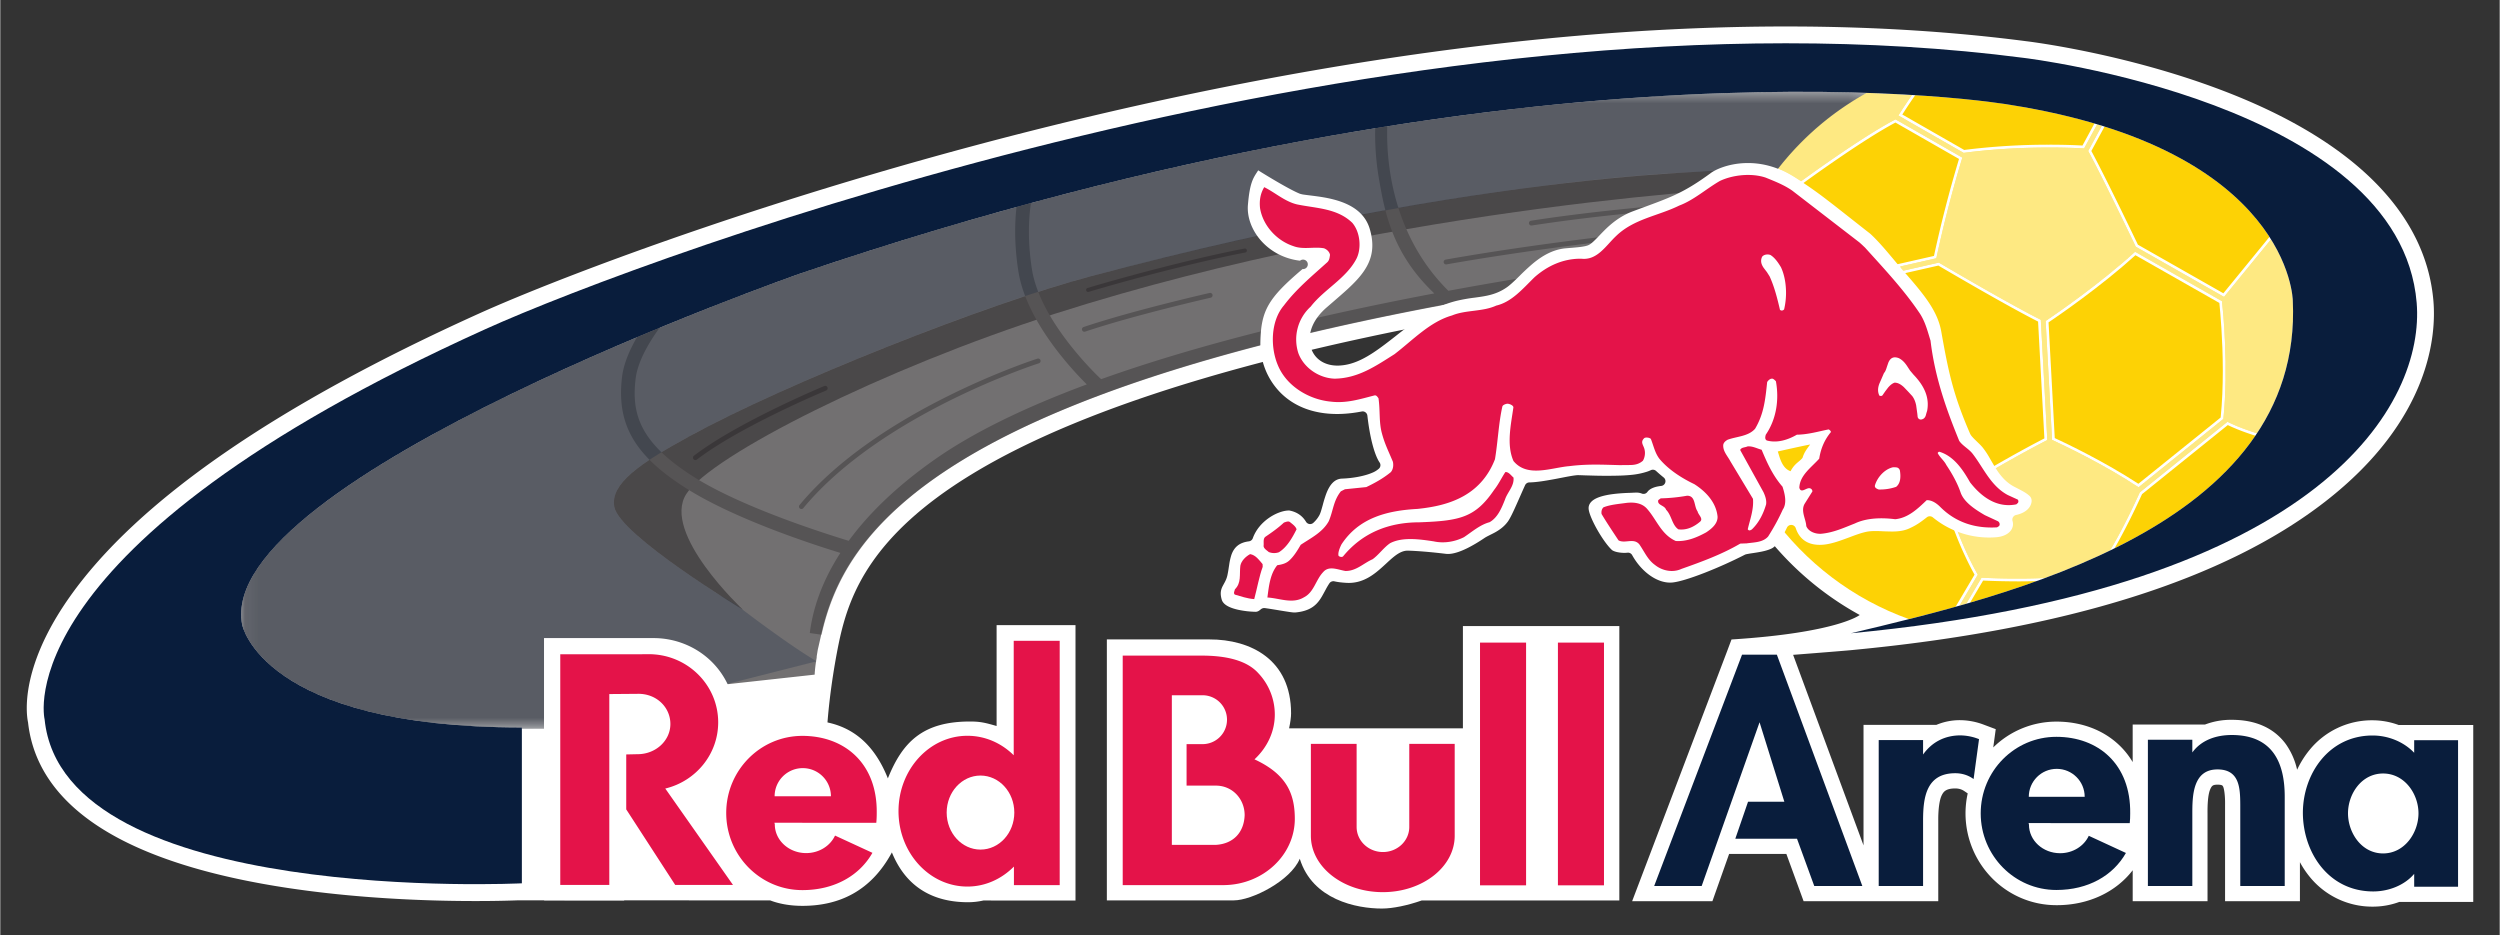 <svg xmlns="http://www.w3.org/2000/svg" version="1" width="2500" height="935" viewBox="-1.766 -1.766 166.768 62.386"><rect x="-1.766" y="-1.766" width="166.768" height="62.386" fill="#333333" stroke="none"/><defs><clipPath id="bo"><path d="M58.251 762.778h108.463v42.503H58.251v-42.503z"/></clipPath><clipPath id="bn"><path d="M58.251 805.282h108.462v-42.504H58.251v42.504z"/></clipPath><linearGradient x2="1" id="g" gradientUnits="userSpaceOnUse" gradientTransform="scale(-27.751) rotate(-70 -21.97 -10.95)"><stop offset="0" stop-color="#231f20"/><stop offset="1" stop-color="#c2c1c1"/></linearGradient><clipPath id="f"><path d="M-.971-2.13h2.776v4.197H-.971V-2.13z"/></clipPath><clipPath id="e"><path d="M95.611 793.174s-37.207-12.999-37.36-22.697v-.119a3.52 3.52 0 0 1 .065-.632s1.32-6.858 18.665-6.858v-.09h1.525v5.97h6.384c.087.004.166.002.27.004l.263.001c2.383-.005 4.433-1.463 5.257-3.535.386.137.791.29 1.192.441l5.997 1.762s-2.119.939-6.175 3.321c-.699.409-1.41.868-2.088 1.326-2.465 1.612-6.217 4.249-6.455 5.515-.289 1.54 1.693 2.893 5.006 4.711 6.454 3.537 19.829 8.855 26.806 10.683 26.881 7.046 41.991 7.005 41.991 7.005s3.295.118 3.826.146a19.407 19.407 0 0 0 5.933 5.082c-1.337.044-2.809.071-4.408.071-13.728 0-36.923-2.003-66.694-12.107"/></clipPath><clipPath id="d"><path d="M58.251 762.778h108.462v42.504H58.251v-42.504z"/></clipPath><clipPath id="c"><path d="M58.251 805.282h108.462v-42.504H58.251v42.504z"/></clipPath><clipPath id="b"><path d="M58.251 762.778h108.462v42.504H58.251v-42.504z"/></clipPath><clipPath id="a"><path d="M58.251 805.282h108.462v-42.504H58.251v42.504z"/></clipPath><mask id="bm"><g clip-path="url(#b)" opacity=".49"><path d="M56.44 805.64h110.272v-42.862H56.44v42.862z"/><g clip-path="url(#c)"><g clip-path="url(#d)"><path d="M56.44 805.64h110.273v-42.862H56.44v42.862z" fill="#231f20"/></g><g clip-path="url(#f)"><path d="M95.611 793.174s-37.207-12.999-37.36-22.697v-.119a3.52 3.52 0 0 1 .065-.632s1.32-6.858 18.665-6.858v-.09h1.525v5.97h6.384c.087.004.166.002.27.004l.263.001c2.383-.005 4.433-1.463 5.257-3.535.386.137.791.29 1.192.441l5.997 1.762s-2.119.939-6.175 3.321c-.699.409-1.41.868-2.088 1.326-2.465 1.612-6.217 4.249-6.455 5.515-.289 1.54 1.693 2.893 5.006 4.711 6.454 3.537 19.829 8.855 26.806 10.683 26.881 7.046 41.991 7.005 41.991 7.005s3.295.118 3.826.146a19.407 19.407 0 0 0 5.933 5.082c-1.337.044-2.809.071-4.408.071-13.728 0-36.923-2.003-66.694-12.107" fill="url(#g)"/></g></g></g></mask><clipPath id="bl"><path d="M58.251 762.783h108.463v42.498H58.251v-42.498z"/></clipPath><clipPath id="bk"><path d="M58.25 805.283h108.463v-42.5H58.251v42.5z"/></clipPath><linearGradient x2="1" id="n" gradientUnits="userSpaceOnUse" gradientTransform="matrix(-16.193 44.493 -57.65 -18.075 119.375 762.89)"><stop offset="0" stop-color="#121313"/><stop offset="1" stop-color="#fff"/></linearGradient><clipPath id="m"><path d="M-.302-.977h1.544v1.93H-.302v-1.93z"/></clipPath><clipPath id="l"><path d="M114.351 805.283l-56.1-12.761v-25.885l1.459-3.854h29.907l77.096 17.086v25.414h-52.362z"/></clipPath><clipPath id="k"><path d="M58.251 762.784h108.462v42.499H58.251v-42.499z"/></clipPath><clipPath id="j"><path d="M58.251 805.283h108.462v-42.499H58.251v42.499z"/></clipPath><clipPath id="i"><path d="M58.251 762.783h108.462v42.5H58.251v-42.5z"/></clipPath><clipPath id="h"><path d="M58.25 805.283h108.463v-42.5H58.251v42.5z"/></clipPath><mask id="bj"><g clip-path="url(#i)" opacity=".8"><path d="M56.44 805.64h110.273v-42.856H56.44v42.856z"/><g clip-path="url(#j)"><g clip-path="url(#k)"><path d="M56.44 805.64h110.273v-42.856H56.44v42.856z" fill="#231f20"/></g><g clip-path="url(#m)"><path d="M114.351 805.283l-56.1-12.761v-25.885l1.459-3.854h29.907l77.096 17.086v25.414h-52.362z" fill="url(#n)"/></g></g></g></mask><clipPath id="bi"><path d="M160.789 770.994h34.373v34.216h-34.373v-34.216z"/></clipPath><clipPath id="bh"><path d="M160.789 805.211h34.373v-34.217h-34.373v34.217z"/></clipPath><clipPath id="bg"><path d="M82.403 768.754h5.045v5.164h-5.045v-5.164z"/></clipPath><clipPath id="bf"><path d="M82.403 773.918h5.046v-5.164h-5.046v5.164z"/></clipPath><linearGradient x2="1" id="s" gradientUnits="userSpaceOnUse" gradientTransform="matrix(13.108 11.55 -16.228 18.418 75.379 761.593)"><stop offset="0" stop-color="#fff"/><stop offset="1" stop-color="#231f20"/></linearGradient><clipPath id="r"><path d="M-.123-.45H1.13v.9H-.123v-.9z"/></clipPath><clipPath id="q"><path d="M74.728 762.328l2.852-3.238 11.633 13.223-3.306 3.433-11.179-13.418z"/></clipPath><clipPath id="p"><path d="M74.728 775.746h14.485V759.09H74.728v16.656z"/></clipPath><clipPath id="o"><path d="M66.466 782.931h31.009v-31.026H66.466v31.026z"/></clipPath><mask id="be"><g clip-path="url(#o)"><g clip-path="url(#r)"><path d="M74.728 762.328l2.852-3.238 11.633 13.223-3.306 3.433-11.179-13.418z" fill="url(#s)"/></g></g></mask><clipPath id="bd"><path d="M61.037 776.353h22.774v2.742H61.037v-2.742z"/></clipPath><clipPath id="bc"><path d="M61.037 779.095h22.774v-2.742H61.037v2.742z"/></clipPath><linearGradient x2="1" id="x" gradientUnits="userSpaceOnUse" gradientTransform="matrix(24.549 0 0 24.549 60.031 777.64)"><stop offset="0" stop-color="#fff"/><stop offset="1" stop-color="#231f20"/></linearGradient><clipPath id="w"><path d="M0-.143h1v.285H0v-.285z"/></clipPath><clipPath id="v"><path d="M60.024 778.441v-4.314l24.548 2.231-.298 4.762-24.25-2.679z"/></clipPath><clipPath id="u"><path d="M60.024 781.12h24.548v-6.993H60.024v6.993z"/></clipPath><clipPath id="t"><path d="M60.024 781.12h24.548v-6.993H60.024v6.993z"/></clipPath><mask id="bb"><g clip-path="url(#t)"><g clip-path="url(#w)"><path d="M60.024 778.441v-4.314l24.548 2.231-.298 4.762-24.25-2.679z" fill="url(#x)"/></g></g></mask><clipPath id="ba"><path d="M59.36 766.751h24.809v10.209H59.36v-10.209z"/></clipPath><clipPath id="aZ"><path d="M59.36 776.96h24.81v-10.208H59.36v10.208z"/></clipPath><linearGradient x2="1" id="C" gradientUnits="userSpaceOnUse" gradientTransform="matrix(27.265 8.276 -7.132 23.492 58.078 767.546)"><stop offset="0" stop-color="#fff"/><stop offset="1" stop-color="#231f20"/></linearGradient><clipPath id="B"><path d="M-.043-.454h1.088v.909H-.043v-.91z"/></clipPath><clipPath id="A"><path d="M57.805 768.389l1.254-4.127 26.616 10.413-1.714 4.455-26.156-10.741z"/></clipPath><clipPath id="z"><path d="M57.805 779.13h27.87v-14.868h-27.87v14.868z"/></clipPath><clipPath id="y"><path d="M53.672 786.875h36.136v-30.358H53.672v30.358z"/></clipPath><mask id="aY"><g clip-path="url(#y)"><g clip-path="url(#B)"><path d="M57.805 768.389l1.254-4.127 26.616 10.413-1.714 4.455-26.156-10.741z" fill="url(#C)"/></g></g></mask><clipPath id="aX"><path d="M72.742 779.998h12.542v4.059H72.742v-4.059z"/></clipPath><clipPath id="aW"><path d="M72.741 784.059h12.544v-4.06H72.74v4.06z"/></clipPath><linearGradient x2="1" id="H" gradientUnits="userSpaceOnUse" gradientTransform="matrix(12.427 -5.946 10.596 22.146 72.656 784.702)"><stop offset="0" stop-color="#fff"/><stop offset="1" stop-color="#231f20"/></linearGradient><clipPath id="G"><path d="M-.122-.278h1.246v.556H-.122v-.556z"/></clipPath><clipPath id="F"><path d="M71.24 781.748l13.389-3.932 1.904 4.368-13.432 3.457-1.861-3.893z"/></clipPath><clipPath id="E"><path d="M71.24 785.641h15.293v-7.825H71.24v7.825z"/></clipPath><clipPath id="D"><path d="M68.193 791.595H89.58v-19.733H68.193v19.733z"/></clipPath><mask id="aV"><g clip-path="url(#D)"><g clip-path="url(#G)"><path d="M71.24 781.748l13.389-3.932 1.904 4.368-13.432 3.457-1.861-3.893z" fill="url(#H)"/></g></g></mask><clipPath id="aU"><path d="M82.942 783.732h8.807v5.141h-8.807v-5.141z"/></clipPath><clipPath id="aT"><path d="M82.941 788.873h8.809v-5.141h-8.809v5.141z"/></clipPath><linearGradient x2="1" id="M" gradientUnits="userSpaceOnUse" gradientTransform="matrix(7.719 -6.997 16.486 18.193 83.36 789.561)"><stop offset="0" stop-color="#fff"/><stop offset="1" stop-color="#231f20"/></linearGradient><clipPath id="L"><path d="M-.205-.298h1.427v.595H-.205v-.595z"/></clipPath><clipPath id="K"><path d="M81.11 787.063l9.219-5.346 3.103 3.615-9.424 4.926-2.898-3.195z"/></clipPath><clipPath id="J"><path d="M81.11 790.258h12.322v-8.54H81.11v8.54z"/></clipPath><clipPath id="I"><path d="M76.861 796.391h20.82v-20.804H76.86v20.804z"/></clipPath><mask id="aS"><g clip-path="url(#I)"><g clip-path="url(#L)"><path d="M81.11 787.063l9.219-5.346 3.103 3.615-9.424 4.926-2.898-3.195z" fill="url(#M)"/></g></g></mask><clipPath id="aR"><path d="M91.534 786.887h7.131v5.365h-7.131v-5.365z"/></clipPath><clipPath id="aQ"><path d="M91.533 792.252h7.132v-5.366h-7.132v5.366z"/></clipPath><linearGradient x2="1" id="R" gradientUnits="userSpaceOnUse" gradientTransform="matrix(5.799 -7.183 19.102 15.42 92.172 792.89)"><stop offset="0" stop-color="#fff"/><stop offset="1" stop-color="#231f20"/></linearGradient><clipPath id="Q"><path d="M-.228-.285h1.476v.57L-.228.287v-.571z"/></clipPath><clipPath id="P"><path d="M89.549 790.769l7.535-5.783 3.634 3.077-7.812 5.416-3.357-2.71z"/></clipPath><clipPath id="O"><path d="M89.549 793.479h11.169v-8.492H89.549v8.492z"/></clipPath><clipPath id="N"><path d="M85.398 798.938h19.471v-19.41h-19.47v19.41z"/></clipPath><mask id="aP"><g clip-path="url(#N)"><g clip-path="url(#Q)"><path d="M89.549 790.769l7.535-5.783 3.634 3.077-7.812 5.416-3.357-2.71z" fill="url(#R)"/></g></g></mask><clipPath id="aO"><path d="M98.85 789.446h6.225v5.355H98.85v-5.355z"/></clipPath><clipPath id="aN"><path d="M98.85 794.801h6.226v-5.356H98.85v5.356z"/></clipPath><linearGradient x2="1" id="W" gradientUnits="userSpaceOnUse" gradientTransform="matrix(4.352 -6.915 20.775 13.079 99.64 795.378)"><stop offset="0" stop-color="#fff"/><stop offset="1" stop-color="#231f20"/></linearGradient><clipPath id="V"><path d="M-.238-.262h1.497v.526H-.238v-.526z"/></clipPath><clipPath id="U"><path d="M96.777 793.577l6.242-5.726 3.978 2.62-6.569 5.404-3.651-2.298z"/></clipPath><clipPath id="T"><path d="M96.777 795.875h10.22v-8.024h-10.22v8.024z"/></clipPath><clipPath id="S"><path d="M93.16 800.483h17.453v-17.24H93.16v17.24z"/></clipPath><mask id="aM"><g clip-path="url(#S)"><g clip-path="url(#V)"><path d="M96.777 793.577l6.242-5.726 3.978 2.62-6.569 5.404-3.651-2.298z" fill="url(#W)"/></g></g></mask><clipPath id="aL"><path d="M106.873 791.696h4.567v5.094h-4.567v-5.094z"/></clipPath><clipPath id="aK"><path d="M106.873 796.791h4.567v-5.096h-4.567v5.096z"/></clipPath><linearGradient x2="1" id="ab" gradientUnits="userSpaceOnUse" gradientTransform="matrix(2.197 -6.172 23.127 8.237 108.11 797.112)"><stop offset="0" stop-color="#fff"/><stop offset="1" stop-color="#231f20"/></linearGradient><clipPath id="aa"><path d="M-.208-.215H1.23v.43H-.208v-.43z"/></clipPath><clipPath id="Z"><path d="M104.842 795.946l4.3-5.423 4.46 1.67-4.697 5.201-4.063-1.448z"/></clipPath><clipPath id="Y"><path d="M104.842 797.394h8.76v-6.871h-8.76v6.871z"/></clipPath><clipPath id="X"><path d="M102.671 800.163h13.102v-12.409h-13.102v12.409z"/></clipPath><mask id="aJ"><g clip-path="url(#X)"><g clip-path="url(#aa)"><path d="M104.842 795.946l4.3-5.423 4.46 1.67-4.697 5.201-4.063-1.448z" fill="url(#ab)"/></g></g></mask><clipPath id="aI"><path d="M114.587 793.645h3.745v5.152h-3.745v-5.152z"/></clipPath><clipPath id="aH"><path d="M114.587 798.798h3.746v-5.153h-3.746v5.153z"/></clipPath><linearGradient x2="1" id="ag" gradientUnits="userSpaceOnUse" gradientTransform="matrix(1.102 -5.731 24.112 4.636 116.063 798.715)"><stop offset="0" stop-color="#fff"/><stop offset="1" stop-color="#231f20"/></linearGradient><clipPath id="af"><path d="M-.137-.183H1.15v.365H-.137v-.365z"/></clipPath><clipPath id="ae"><path d="M112.623 798.054l3.293-5.31 4.663.969-3.718 5.156-4.238-.815z"/></clipPath><clipPath id="ad"><path d="M112.623 798.869h7.956v-6.124h-7.956v6.124z"/></clipPath><clipPath id="ac"><path d="M111.487 800.344h10.228v-9.074h-10.228v9.074z"/></clipPath><mask id="aG"><g clip-path="url(#ac)"><g clip-path="url(#af)"><path d="M112.623 798.054l3.293-5.31 4.663.969-3.718 5.156-4.238-.815z" fill="url(#ag)"/></g></g></mask><clipPath id="aF"><path d="M123.167 795.496h3.132v5.174h-3.132v-5.174z"/></clipPath><clipPath id="aE"><path d="M123.167 800.672h3.132v-5.176h-3.132v5.176z"/></clipPath><linearGradient x2="1" id="al" gradientUnits="userSpaceOnUse" gradientTransform="matrix(.498 -5.815 24.456 2.099 124.406 800.97)"><stop offset="0" stop-color="#fff"/><stop offset="1" stop-color="#231f20"/></linearGradient><clipPath id="ak"><path d="M-.063-.162H1.07v.324H-.063v-.324z"/></clipPath><clipPath id="aj"><path d="M120.928 800.672l2.721-5.625 4.74.476-3.162 5.516-4.299-.367z"/></clipPath><clipPath id="ai"><path d="M120.928 801.039h7.461v-5.992h-7.461v5.992z"/></clipPath><clipPath id="ah"><path d="M120.418 801.675h8.479v-7.263h-8.479v7.263z"/></clipPath><mask id="aD"><g clip-path="url(#ah)" opacity=".7"><g clip-path="url(#ak)"><path d="M120.928 800.672l2.721-5.625 4.74.476-3.162 5.516-4.299-.367z" fill="url(#al)"/></g></g></mask><clipPath id="aC"><path d="M141.393 798.347h1.25v5.505h-1.25v-5.505z"/></clipPath><clipPath id="aB"><path d="M141.393 803.853h1.25v-5.506h-1.25v5.506z"/></clipPath><linearGradient x2="1" id="aq" gradientUnits="userSpaceOnUse" gradientTransform="matrix(-1.409 -5.346 23.028 -6.063 142.64 803.71)"><stop offset="0" stop-color="#fff"/><stop offset="1" stop-color="#231f20"/></linearGradient><clipPath id="ap"><path d="M-.239-.142h1.464v.285H-.239v-.285z"/></clipPath><clipPath id="ao"><path d="M139.367 804.574l.686-5.896 4.483-1.112-1.121 5.94-4.048 1.069v-.001z"/></clipPath><clipPath id="an"><path d="M139.367 804.575h5.169v-7.009h-5.169v7.009z"/></clipPath><clipPath id="am"><path d="M137.64 805.848h8.623v-9.555h-8.623v9.555z"/></clipPath><mask id="aA"><g clip-path="url(#am)" opacity=".3"><g clip-path="url(#ap)"><path d="M139.367 804.574l.686-5.896 4.483-1.112-1.121 5.94-4.048 1.069v-.001z" fill="url(#aq)"/></g></g></mask><clipPath id="az"><path d="M149.971 799.479h.72v5.251h-.72v-5.251z"/></clipPath><clipPath id="ay"><path d="M149.971 804.732h.721v-5.253h-.721v5.253z"/></clipPath><linearGradient x2="1" id="av" gradientUnits="userSpaceOnUse" gradientTransform="matrix(-1.881 -5.108 21.821 -8.045 151.188 804.53)"><stop offset="0" stop-color="#fff"/><stop offset="1" stop-color="#231f20"/></linearGradient><clipPath id="au"><path d="M-.276-.143h1.541v.285H-.276v-.285z"/></clipPath><clipPath id="at"><path d="M148.175 799.836l4.254-1.497v.001l-.52 5.921-3.834 1.414.1-5.839z"/></clipPath><clipPath id="as"><path d="M148.075 805.675h4.354v-7.336h-4.354v7.336z"/></clipPath><clipPath id="ar"><path d="M145.696 807.088h9.112v-10.162h-9.112v10.162z"/></clipPath><mask id="ax"><g clip-path="url(#ar)" opacity=".1"><g clip-path="url(#au)"><path d="M148.175 799.836l4.254-1.497v.001l-.52 5.921-3.834 1.414.1-5.839z" fill="url(#av)"/></g></g></mask><clipPath id="aw"><path d="M42.293 750.784h164.893v62.173H42.293v-62.173z"/></clipPath></defs><g clip-path="url(#aw)" transform="matrix(1 0 0 -1 -43.946 809.64)"><path d="M97.363 763.096c.238 3.116.845 5.777.845 5.777.675 2.97 2.162 6.833 8.743 10.86 7.744 4.742 20.811 8.6 38.837 11.468 4.39.645 7.714.864 10.171.878a20.374 20.374 0 0 1-.356-3.79c0-7.485 4.157-14.361 10.644-17.917 0 0-1.477-1.186-8.555-1.634l-.247-.656-.01-.03-6.374-16.777h5.356l1.115 3.153h3.82l1.15-3.153h3.998v-.001h4.987v5.4c-.005.704.073 1.367.241 1.686.083.163.156.24.262.306.107.064.283.132.631.133.237-.001.43-.061.595-.172l.06-.04.176-.12a6.211 6.211 0 0 1-.147-1.331c.006-3.372 2.703-6.123 6.06-6.126h.035c2.116 0 3.942.878 5.06 2.33v-2.066h4.993v5.845c-.007.567.026 1.226.16 1.572.067.18.131.254.172.285.042.028.092.072.338.077.224-.002.293-.044.31-.053.012-.01.015-.01.04-.047.084-.097.163-.636.15-1.254v-6.425h4.995v2.606a6.14 6.14 0 0 1 .636-.957 5.37 5.37 0 0 1 4.228-2.011h.026a5.083 5.083 0 0 1 1.743.315h4.932v11.803h-4.956v-.006a5.07 5.07 0 0 1-1.759.322 5.357 5.357 0 0 1-4.207-1.978 6.24 6.24 0 0 1-.83-1.323 4.737 4.737 0 0 1-.743 1.698 3.729 3.729 0 0 1-1.493 1.218c-.612.279-1.318.415-2.105.417h-.055a4.868 4.868 0 0 1-1.75-.315h-4.826v-2.505c-.25.42-.55.798-.895 1.126-1.103 1.055-2.607 1.576-4.199 1.574a6.002 6.002 0 0 1-4.209-1.723l.166 1.219-.792.297a4.537 4.537 0 0 1-1.546.303h-.017a4.032 4.032 0 0 1-1.608-.314H166.5V755l-4.698 12.713c1.626.125 3.868.306 4.003.326 14.202 1.356 24.805 4.69 31.515 9.91 7.048 5.483 7.388 11.162 7.207 13.349-.49 5.92-5.414 10.807-14.239 14.132-6.465 2.436-12.687 3.197-12.948 3.228-9.669 1.259-20.543 1.307-32.309.142-9.77-.968-20.19-2.772-30.972-5.362-19.03-4.571-34.458-10.477-39.957-12.962-13.568-6.132-22.743-12.48-27.27-18.868-2.468-3.484-2.886-6.082-2.886-7.441 0-.49.052-.808.085-.96.353-3.198 2.4-5.808 6.087-7.757 2.806-1.482 6.59-2.59 11.245-3.292 7.086-1.07 13.932-.88 15.396-.823h1.747v-.005h5.3v4.368" fill="#fff"/><path d="M195.143 791.35s-.138 10.092-18.86 13.062c0 0-3.345.59-9.57.798-5.954-3.292-9.987-9.635-9.987-16.92 0-8.386 5.343-15.523 12.811-18.195 10.747 2.71 26.237 7.837 25.606 21.255" fill="#fdd205"/><g mask="url(#ax)"><g clip-path="url(#az)" opacity=".1"><path d="M150.692 799.542l-.163 5.189-.558-.008.155-5.244.566.063z" fill="#918f90"/></g></g><g mask="url(#aA)"><g clip-path="url(#aC)" opacity=".3"><path d="M142.643 798.465l-.68 5.387-.57-.061.591-5.444.66.118z" fill="#918f90"/></g></g><g mask="url(#aD)"><g clip-path="url(#aF)" opacity=".7"><path d="M126.3 795.563l-2.53 5.11-.603-.066 2.528-5.11.604.066z" fill="#918f90"/></g></g><g mask="url(#aG)"><g clip-path="url(#aI)"><path d="M118.332 793.802l-3.15 4.995-.595-.127 3.146-5.026.6.158z" fill="#918f90"/></g></g><g mask="url(#aJ)"><g clip-path="url(#aL)"><path d="M111.44 791.913l-4 4.877-.567-.217 4-4.878.567.218z" fill="#918f90"/></g></g><g mask="url(#aM)"><g clip-path="url(#aO)"><path d="M105.076 789.621l-5.722 5.18-.504-.34 5.56-5.016.666.176z" fill="#918f90"/></g></g><g mask="url(#aP)"><g clip-path="url(#aR)"><path d="M98.665 787.14l-6.672 5.11-.46-.397 6.543-4.967.589.255z" fill="#918f90"/></g></g><g mask="url(#aS)"><g clip-path="url(#aU)"><path d="M91.75 784.054l-8.419 4.819-.389-.466 8.114-4.675.694.322z" fill="#918f90"/></g></g><g mask="url(#aV)"><g clip-path="url(#aX)"><path d="M85.285 780.492l-12.31 3.566-.233-.561 12.08-3.498.463.493z" fill="#918f90"/></g></g><g mask="url(#aY)"><g clip-path="url(#ba)"><path d="M83.83 776.96l-24.47-9.646.24-.562 24.57 9.718-.34.49z" fill="#918f90"/></g></g><g mask="url(#bb)"><g clip-path="url(#bd)"><path d="M83.811 779.095l-22.774-2.135.056-.607L83.56 778.4l.252.694z" fill="#918f90"/></g></g><path d="M91.737 770.72s-5.476 5.112-3.781 7.732c1.652 2.555 13.103 8.352 24.604 12.024 23.243 7.419 47.427 8.469 47.427 8.469.232.302.842 1.186.842 1.186-3.51-.092-18.923-.025-45.866-7.153-6.973-1.845-20.353-7.147-26.806-10.685-3.313-1.816-5.295-3.17-5.006-4.71.356-1.896 8.586-6.863 8.586-6.863" fill="#918f90"/><g mask="url(#be)"><g clip-path="url(#bg)"><path d="M86.942 773.918l-4.538-5.164h.8l4.245 4.812-.507.352z" fill="#918f90"/></g></g><path d="M149.39 795.643c-.053-.006-5.473-.62-10.758-1.556a.163.163 0 1 1 .057-.32c5.274.935 10.684 1.547 10.738 1.554.09.009.154.09.144.179a.163.163 0 0 1-.18.143m4.438 2.116c-.047-.003-4.741-.343-9.52-1.08a.162.162 0 0 1 .05-.32c4.766.734 9.446 1.073 9.493 1.076.09.007.157.084.15.174a.162.162 0 0 1-.173.15m-58.071-20.257c5.214 6.287 15.616 9.63 15.72 9.664a.162.162 0 0 1-.097.31c-.105-.034-10.598-3.408-15.873-9.767a.163.163 0 0 1 .02-.228.163.163 0 0 1 .23.02m18.808 11.778c3.278 1.103 8.32 2.25 8.37 2.263a.162.162 0 1 1-.071.316c-.05-.011-5.11-1.163-8.403-2.272a.162.162 0 1 1 .104-.307m24.233 2.725c-5.011 4.974-4.007 11.999-3.995 12.073l.003.029v.032l-.787.06c-.013-.083-.307-2.052.144-4.693.397-2.323.919-5.041 3.698-7.676-8.291-1.57-15.957-3.481-22.227-5.722l-.067.06c-.04.037-4.007 3.738-4.556 7.287-.627 4.049.43 6.31.442 6.334l-.822.399c-.05-.1-1.2-2.515-.524-6.872.517-3.338 3.618-6.62 4.568-7.557-4.101-1.523-7.56-3.193-10.141-5.007-2.645-1.858-4.48-3.702-5.745-5.43-1.9.579-7.201 2.29-10.308 4.248-3.631 2.286-4.19 4.206-3.912 6.56.293 2.49 3.444 5.566 3.475 5.597l-.636.657c-.14-.134-3.417-3.338-3.746-6.145-.372-3.158.843-5.245 4.33-7.443 3.197-2.014 8.292-3.683 10.24-4.281-1.321-2.042-1.861-3.888-2.04-5.347l.787-.11c1.492 6.568 7.255 16.702 48.83 23.288l-.114.838c-2.333-.367-4.636-.76-6.897-1.18" fill="#b2b1b1"/><path d="M114.795 791.93c2.853.857 7.359 2.035 10.453 2.627a.134.134 0 0 1 .107.157.136.136 0 0 1-.158.108c-3.102-.593-7.62-1.774-10.48-2.633a.136.136 0 0 1 .078-.26M88.66 780.741c2.882 2.216 8.565 4.585 8.622 4.609a.161.161 0 0 1 .088.212.163.163 0 0 1-.212.088c-.057-.024-5.78-2.41-8.696-4.652a.161.161 0 0 1-.03-.227.161.161 0 0 1 .228-.03" fill="#656263"/><path d="M195.33 791.36c-.003.13-.074 1.913-1.479 4.172l-.139.223-3.202-3.918-5.702 3.242c-.472.983-2.189 4.55-3.107 6.253l.973 1.798-.217.068-.312.094-.105.031-.042.012-.888-1.64c-.402.023-1.179.056-2.207.056a44.88 44.88 0 0 1-5.685-.35l-4.13 2.364c.192.3.478.737.797 1.198l.191.275-.334.02c-.917.054-1.924.103-3.023.14l-.037.001-.015.001-.045-.026-.047-.025.092-.166c.015.01.03.018.046.027a110.81 110.81 0 0 0 3.02-.14 40.505 40.505 0 0 1-.91-1.37l4.368-2.5a.162.162 0 0 1 .003.007c3.817.5 7.217.342 8.025.294l.872 1.611c.104-.03.208-.062.31-.094l-.913-1.686c.916-1.687 2.738-5.473 3.177-6.388l5.89-3.349 3.137 3.838c1.426-2.293 1.451-4.083 1.451-4.083.163-3.473-.756-6.389-2.39-8.853-.63.198-1.365.462-1.97.768l-5.852-4.713c-.277-.612-1.1-2.387-1.987-3.879a49.666 49.666 0 0 0-4.328-1.833 46.688 46.688 0 0 0-4.24.021l-1.027-1.74c-.148-.043-.296-.086-.443-.127l1.22 2.067c-.34.596-1.37 2.523-2.079 5.132 0 0 3.475 2.184 6.715 3.851l-.433 8.025c-1.995.998-5.88 3.273-6.804 3.816l-2.503-.569-.07.31 2.407.547a83.9 83.9 0 0 0 1.735 6.717l-4.459 2.553c-2.314-1.204-6.316-4.142-6.316-4.142-.958.638-1.53.844-1.53.844l.036.044a.156.156 0 0 1-.018.006l-.016.006-.4-.112.157-.057.186-.067c.03-.01.156-.06.377-.17.256-.129.631-.336 1.104-.65l.078-.052.031-.02.106.077c.003.002.998.732 2.285 1.615 1.253.86 2.781 1.864 3.916 2.464l4.24-2.428a84.425 84.425 0 0 1-1.67-6.472l-2.474-.562.153-.675 2.614.594c1.012-.595 4.666-2.73 6.653-3.736l.421-7.795c-3.22-1.665-6.615-3.798-6.625-3.805l-.08-.05-.034-.02.036-.136c.682-2.505 1.654-4.384 2.043-5.08l-1.403-2.377.452.126.444.127.051.015.02.006 1.007 1.708a54.385 54.385 0 0 1 2.36-.054c.668 0 1.26.015 1.785.038l.022.001.007.001.027.01a49.563 49.563 0 0 1 4.345 1.84l.037.016.014.008.03.048c.872 1.473 1.682 3.206 1.977 3.857l5.723 4.61c.598-.29 1.29-.538 1.89-.726l.096-.03.038-.013.08.118c1.523 2.297 2.435 4.992 2.44 8.148v.023c0 .262-.007.527-.02.795" fill="#fff"/><path d="M184.642 794.377l5.6-3.184c.06-.588.23-2.4.23-4.522V786.65c0-.997-.038-2.063-.141-3.1l-5.493-4.423c-2.236 1.463-4.772 2.676-5.578 3.05l-.415 7.719c.626.424 3.48 2.379 5.797 4.48m-5.556-12.326c.685-.315 3.418-1.605 5.764-3.156l5.66 4.559c.355 3.433-.017 7.18-.09 7.855l-5.803 3.3c-2.41-2.207-5.471-4.283-5.94-4.6l-.025-.022.427-7.931.007-.005z" fill="#fff"/><g clip-path="url(#bi)" opacity=".5"><path d="M190.51 783.452l-5.66-4.559c-2.346 1.552-5.08 2.841-5.764 3.157l-.007.005-.427 7.93.025.024c.47.315 3.53 2.392 5.94 4.598l5.802-3.3c.073-.673.445-4.422.091-7.855m4.633 7.898s-.025 1.79-1.45 4.082l-3.138-3.837-5.89 3.35c-.439.914-2.26 4.7-3.178 6.386l.914 1.687-.31.093-.872-1.61a45.42 45.42 0 0 1-8.026-.294l-.002-.008-4.369 2.501c.185.29.522.811.91 1.37-.916.054-1.922.103-3.019.14a19.416 19.416 0 0 1-5.55-4.606l-.015-.014-.359-.446s.572-.205 1.53-.844c0 0 4.002 2.94 6.315 4.143l4.46-2.554a83.482 83.482 0 0 1-1.735-6.717l-2.407-.547.07-.309 2.503.57c.924-.544 4.81-2.819 6.804-3.818l.433-8.024c-3.24-1.667-6.715-3.85-6.715-3.85.71-2.61 1.74-4.537 2.078-5.133l-1.219-2.068.443.127 1.026 1.741a46.688 46.688 0 0 1 4.241-.02 50.1 50.1 0 0 1 4.328 1.831c.885 1.493 1.71 3.267 1.987 3.88l5.851 4.712c.605-.306 1.34-.57 1.97-.768 1.635 2.464 2.554 5.381 2.391 8.854" fill="#fff"/></g><path d="M165.65 769.152c31.725 3.018 38.304 15.453 37.758 22.053-1.106 13.347-26.201 16.337-26.201 16.337-41.568 5.414-91.911-13.241-102.642-18.09-32.272-14.584-29.427-26.05-29.427-26.05 1.257-12.446 31.843-10.933 31.843-10.933v10.398c-17.345 0-18.664 6.858-18.664 6.858-1.876 9.762 37.294 23.448 37.294 23.448 49.375 16.757 80.67 11.239 80.67 11.239 18.725-2.97 18.862-13.062 18.862-13.062.713-15.153-19.134-19.733-29.492-22.198" fill="#091d3c"/><g mask="url(#bj)"><g clip-path="url(#bl)" opacity=".8"><path d="M78.506 768.748h6.384c.087.003.166.003.27.004h.262a5.668 5.668 0 0 0 5.026-3.027.05.05 0 0 0 .012.002l6.057.665s.015.454.127 1.084a.87.87 0 0 1 .01.142l.005.031.064.395.23 1.01c.722 3.182 2.44 7.377 9.369 11.62 7.857 4.81 21.04 8.712 39.199 11.601 1.986.292 8.884.921 11.899 1.16a19.367 19.367 0 0 0 9.293 11.775c-12.821.43-37.864-.757-71.103-12.037 0 0-39.17-13.686-37.294-23.447 0 0 1.32-6.859 18.665-6.859v-.083h1.525v5.964z" fill="#231f20"/></g></g><g><g mask="url(#bm)"><g clip-path="url(#bo)" opacity=".49"><path d="M78.503 762.784l-1.523-.007v.09c-17.345 0-18.664 6.859-18.664 6.859-1.876 9.762 37.294 23.448 37.294 23.448 33.238 11.28 58.282 12.466 71.102 12.036a19.418 19.418 0 0 1-5.933-5.083c-.53-.028-3.826-.145-3.826-.145s-15.109.041-41.99-7.005c-6.978-1.829-20.353-7.147-26.807-10.684-3.313-1.816-5.295-3.17-5.005-4.71.238-1.267 3.99-3.904 6.454-5.516.677-.458 1.442-.834 2.088-1.326 3.376-2.567 4.951-3.458 4.951-3.458l-16.17-4.104-1.97-.395z" fill="#091d3c"/></g></g></g><g><path d="M162.432 780.862c-.206-.273-.526-.367-.8-.898-.6.21-.733.985-.853 1.318.47.104 1.577.356 2.16.466-.23-.313-.397-.525-.507-.886m14.134-1.937c-.608.314-.98.82-1.239 1.226-.11.176-.215.356-.316.531l-.119.204a5.174 5.174 0 0 1-.458.681 3.805 3.805 0 0 1-.236.247l-.248.242a3.284 3.284 0 0 0-.212.223.788.788 0 0 0-.126.186c-1.148 2.647-1.45 4.16-1.925 6.821-.245 1.368-1.128 2.45-2.553 4.071-.179.201-.377.44-.588.694-.147.174-.298.355-.452.536-.468.55-.849.955-1.148 1.226-.506.394-.95.746-1.354 1.063-.573.451-1.058.835-1.505 1.175a27.08 27.08 0 0 1-2.236 1.56c-1.04.647-2.137.954-3.26.913-1.149-.042-1.98-.443-2.26-.649-.944-.693-1.658-1.128-2.466-1.499-.586-.268-1.195-.493-1.968-.777-.247-.092-.513-.189-.8-.297-.877-.33-1.488-.868-1.92-1.3a26.276 26.276 0 0 1-.299-.308 8.241 8.241 0 0 0-.302-.309c-.195-.193-.33-.297-.457-.347-.133-.053-.35-.095-.663-.128a19.45 19.45 0 0 0-.496-.044c-.12-.009-.239-.02-.349-.03-1.019-.096-1.816-.7-2.327-1.147a15.573 15.573 0 0 1-.75-.708l-.115-.112c-.3-.293-.515-.49-.72-.635-.706-.493-1.389-.585-2.137-.687a10.98 10.98 0 0 1-1.205-.212 6.463 6.463 0 0 1-1.453-.545c-.53-.274-1.064-.618-1.73-1.119a36.446 36.446 0 0 1-.848-.655 46.388 46.388 0 0 0-.737-.57c-1.099-.833-2.046-1.394-3.094-1.432-1.037-.038-1.793.541-1.928 1.475-.119.823.273 1.674 1.103 2.397l.458.395c.341.295.66.57.95.836.481.445.807.801 1.054 1.153.613.87.745 1.746.428 2.842-.285.985-1.076 1.635-2.415 1.983-.477.126-.962.194-1.414.251l-.157.02c-.14.016-.266.032-.375.048a1.627 1.627 0 0 0-.309.066c-.728.293-2.328 1.28-2.649 1.48l-.13.081-.084-.13c-.27-.419-.483-.752-.602-2.182-.13-1.578 1.235-3.45 3.477-3.719a.316.316 0 1 0 .167-.556c-2.29-1.942-2.764-2.756-2.812-4.845a4.676 4.676 0 0 1 1.37-3.433c.98-.968 2.37-1.448 4.02-1.388.44.016.902.071 1.374.162a.276.276 0 0 0 .05.007.32.32 0 0 0 .325-.282c.163-1.445.468-2.615.816-3.129a.315.315 0 0 0-.038-.402 1.52 1.52 0 0 0-.455-.282c-.496-.214-1.255-.363-2.016-.39-.474-.019-.816-.358-1.074-1.068a8.737 8.737 0 0 1-.215-.713l-.019-.067c-.034-.12-.065-.233-.097-.33a1.77 1.77 0 0 0-.095-.246 1.99 1.99 0 0 0-.41-.524.32.32 0 0 0-.49.065c-.249.412-.626.666-1.12.755H128.123c-.724-.027-1.954-.685-2.372-1.85a.317.317 0 0 0-.25-.206l-.059-.009c-.574-.083-.927-.363-1.115-.885a3.909 3.909 0 0 1-.153-.68l-.025-.159a7.575 7.575 0 0 0-.093-.535 1.663 1.663 0 0 0-.147-.405c-.034-.07-.069-.132-.102-.192l-.07-.13c-.12-.24-.178-.485-.06-.893.053-.186.208-.343.46-.468.186-.092.425-.169.711-.227a6.031 6.031 0 0 1 1.101-.12c.07.002.138.024.203.064.048.03.092.067.144.11a.367.367 0 0 0 .206.077c.017 0 .034 0 .05-.002l.236-.035c.194-.03.436-.07.676-.109l.04-.007c.23-.038.457-.074.641-.102.1-.015.187-.027.253-.034.075-.008.132-.01.167-.009h.003c.994.083 1.4.486 1.665.868.075.108.141.221.206.34l.106.194.08.148a4.6 4.6 0 0 0 .237.398.316.316 0 0 0 .333.131 4.14 4.14 0 0 1 .328-.057c.233-.03.445-.043.535-.046.066-.002.13-.002.193 0 .943.035 1.626.586 2.19 1.1l.186.17c.087.08.171.16.256.235.112.1.261.231.416.343.277.198.513.293.745.302h.058c.227-.004 1.081-.036 2.535-.212.061-.007.124-.009.188-.007.326.011.737.14 1.223.378.35.172.75.408 1.153.68.087.06.19.114.315.176l.037.02c.115.057.24.118.367.188.232.13.572.344.84.707.157.212.364.654.564 1.103l.218.49c.12.272.247.56.377.846a.32.32 0 0 0 .28.185h.004l.083.002c.448.017.982.106 1.447.191.204.036.405.075.596.113.428.082.796.155 1.071.177.068.003.25-.004.505-.013l.574-.016a30.423 30.423 0 0 1 1.8.001c.29.011.546.028.76.051a4.86 4.86 0 0 1 1.017.21c.08.026.167.06.251.1a.33.33 0 0 0 .126.032.322.322 0 0 0 .224-.082c.163-.149.336-.297.512-.44a.314.314 0 0 0 .103-.334.32.32 0 0 0-.268-.227 2.498 2.498 0 0 1-.185-.026c-.2-.034-.563-.128-.739-.373a.313.313 0 0 0-.374-.11.943.943 0 0 1-.134.041c-.1.024-.194.025-.273.024l-.04-.002-.107-.004-.162-.008-.088-.003c-.287-.01-.96-.035-1.538-.15-.356-.073-.635-.169-.832-.29-.187-.115-.402-.319-.372-.64.058-.595.955-2.175 1.548-2.727.113-.106.495-.21.91-.196.045.002.09.005.134.01l.023.002a.316.316 0 0 0 .287-.163c.627-1.13 1.668-1.868 2.591-1.834l.06.003c.88.065 3.226 1.01 4.866 1.855.02.01.042.018.065.025.052.014.114.026.18.037.098.02.208.034.326.052l.167.026c.366.057.781.136 1.081.293.276.143.666.684.992 1.375a.314.314 0 0 0 .304.181.318.318 0 0 0 .283-.214c.046-.135.098-.252.16-.36.304-.524.822-.779 1.538-.753.04.001.078.005.118.007.49.037 1.028.223 1.492.394l.266.098c.398.15.773.29 1.128.367.125.027.268.043.436.05.076.002.156.003.24.002.15 0 .302-.008.455-.015.102-.004.205-.009.308-.01.145-.005.298-.008.456-.003.438.016.774.093 1.076.25.437.2.772.461.994.634l.083.064a.31.31 0 0 0 .183.067.325.325 0 0 0 .213-.072 5.915 5.915 0 0 1 4.198-1.33c.47.032.834.201 1.025.476.126.184.16.4.096.611a.319.319 0 0 0 .237.401c.322.07.581.194.767.372.17.161.274.39.27.586a.437.437 0 0 1-.159.331c-.223.193-.35.261-.99.591" fill="#fff"/></g><g><path d="M170.749 784.01a7.088 7.088 0 0 0-.05-.158l-.043-.16c-.048-.148-.129-.232-.254-.265a.216.216 0 0 0-.2.023.226.226 0 0 0-.095.183l-.017.164-.078.563c-.054.26-.14.46-.266.626-.005.003-.258.28-.258.28l-.293.306c-.223.207-.42.303-.623.302-.154-.054-.293-.164-.44-.337l-.187-.246-.163-.237c-.059-.11-.202-.054-.203-.053l-.025.011-.01.026a.852.852 0 0 0-.073.314c-.006.176.04.335.09.466l.137.311.158.367.021.035c.051.052.097.142.148.291l.041.127.09.26c.14.332.362.427.7.3.262-.13.428-.342.555-.532l.086-.133.111-.167.227-.269c.616-.64.925-1.258.95-1.905a2.298 2.298 0 0 0-.037-.493m-2.064-5.08s-.008-.006-.004-.01c-.005.004-.017-.002-.017-.002a3.272 3.272 0 0 0-1.139-.173l-.023.003-.078.032-.084.048c-.04.031-.105.098-.074.203.142.484.594 1.05 1.185 1.194a.742.742 0 0 0 .051.003l.084.002.134-.013a.274.274 0 0 0 .211-.22c.013-.088.024-.185.028-.285.01-.282-.038-.59-.274-.783m-7.434 11.842a.564.564 0 0 1-.045.01l-.004-.017-.013-.014c-.05-.053-.142-.095-.236-.036l-.026.016-.007.03c-.169.725-.36 1.493-.683 2.202l-.18.285-.069.09-.154.204c-.122.181-.243.427-.1.73l.016.023c.13.14.364.16.527.104l.022-.01c.321-.205.535-.555.692-.809.201-.425.316-.962.336-1.52a4.832 4.832 0 0 0-.12-1.278s.023-.004.045-.01m14.87-12.393c-1.124.601-1.608 1.795-2.322 2.726-.25.341-.68.545-.914.885-.866 2.118-1.623 4.24-1.915 6.69-.188.6-.338 1.218-.69 1.774-1.05 1.578-2.386 3-3.688 4.44-.114.104-.116.115-.362.335l-4.48 3.454c-.546.384-1.161.62-1.777.872-.93.315-2.173.196-3.058-.222-.918-.53-1.735-1.276-2.714-1.643-1.406-.694-3.016-.88-4.205-2.026-.692-.65-1.263-1.644-2.332-1.519-1.194.012-2.243-.467-3.114-1.234-.781-.763-1.52-1.654-2.558-1.894-.903-.419-2.028-.277-2.951-.659-1.472-.42-2.604-1.638-3.836-2.583-1.238-.78-2.421-1.613-4-1.634-1.03.036-2.047.715-2.412 1.693a2.968 2.968 0 0 0 .822 3.116c.894 1.153 2.356 1.868 3.044 3.18.359.692.264 1.79-.273 2.413-1.01.974-2.405.96-3.682 1.225-.815.191-1.461.791-2.191 1.151-.26-.432-.334-.894-.278-1.406.189-1.15 1.107-2.164 2.222-2.527.652-.252 1.379-.024 2.044-.146.186-.067.376-.243.402-.445-.03-.184-.041-.368-.201-.503-.996-.9-2.047-1.764-2.871-2.86-.882-1.024-.928-2.77-.405-4 .584-1.412 2.104-2.294 3.54-2.424 1.054-.128 1.979.182 2.925.42.129.004.188-.123.246-.194.123-.84.02-1.598.234-2.36.19-.71.447-1.197.73-1.885.045-.237.018-.494-.141-.685-.517-.423-1.058-.719-1.635-.997l-1.427-.145-.271-.139c-.51-.642-.503-1.284-.808-1.993-.414-.75-1.208-1.129-1.871-1.575-.208-.357-.433-.732-.734-1.02-.231-.227-.522-.295-.832-.342-.475-.586-.556-1.379-.657-2.154.81-.044 1.67-.454 2.443.015.667.338.784 1.168 1.28 1.682.387.455 1.004.147 1.485.073.716-.01 1.21.521 1.808.782.41.29.742.78 1.172 1.072.83.434 2.01.257 2.897.124.704-.158 1.435-.022 2.029.276.556.37 1.072.83 1.709 1 .557.314.81.966 1.028 1.506.165.503.629.906.57 1.473-.151.123-.326.393-.545.365-.262-.395-.448-.806-.747-1.185-1.26-1.858-2.296-2.067-4.99-2.166-2.002 0-3.778-.67-5.096-2.279-.09-.06-.22-.027-.295.043-.063.218.107.59.192.76 1.166 1.785 3.059 2.26 5.074 2.37 1.099.114 2.137.335 3.056.846 1.026.57 1.71 1.424 2.113 2.468.196 1.165.243 2.416.496 3.527.033.111.304.204.397.171.11-.015.333-.107.337-.236-.16-1.144-.475-2.496.006-3.58.922-1.127 2.532-.44 3.724-.342 1.242.155 2.248.095 3.443.065.586.038 1.025-.089 1.469.296.122.206.164.481.118.7-.05.33-.331.518-.03.805.09.077.366.038.442-.05.182-.453.273-.946.582-1.339.615-.732 1.498-1.287 2.32-1.68.789-.504 1.459-1.233 1.549-2.165.017-.477-.411-.824-.77-1.057-.613-.334-1.282-.616-2.019-.57-.99.441-1.284 1.46-1.953 2.188-.343.354-.842.41-1.335.355-.53-.075-1.062-.112-1.533-.295-.124-.115-.154-.28-.13-.446.353-.593.74-1.166 1.13-1.758.431-.24 1.003.183 1.386-.262.33-.466.552-1.027 1.043-1.377.473-.385 1.177-.543 1.773-.266 1.341.473 2.684.963 3.924 1.688l.422.015c.511.073 1.081.058 1.434.457.382.601.692 1.164.98 1.8.297.433.127 1.07-.018 1.523-.652.747-1.032 1.597-1.395 2.467-.315.081-.596.254-.944.222-.162-.079-.403-.05-.488-.238l1.554-2.81c.1-.216.222-.525.177-.82-.179-.613-.47-1.21-.949-1.67-.089-.058-.197-.117-.275.01.142.628.411 1.317.348 2.032l-1.506 2.5c-.178.342-.483.643-.479 1.047-.007.184.153.318.298.396.616.226 1.37.215 1.827.73.59.994.684 1.952.807 3.114.034.075.176.221.286.225.11.041.24-.114.297-.167.231-1.258.02-2.552-.677-3.57-.032-.129-.08-.296.07-.383.704-.194 1.43.053 2.006.386.753.01 1.442.218 2.118.353.074-.033.151-.105.153-.178-.439-.53-.676-1.108-.78-1.775-.53-.59-1.3-1.113-1.326-1.94.107-.4.442-.002.683-.03a.218.218 0 0 0 .19-.214l-.52-.827c-.276-.488.092-1.025.11-1.485.14-.36.588-.529.972-.515.826.067 1.548.406 2.272.69.794.378 1.803.396 2.69.282.86.086 1.481.678 2.101 1.271.35.012.671-.215.918-.464 1.028-1.026 2.33-1.437 3.778-1.349l.125.08c.09.094.046.258-.068.327l-.877.408c-.619.364-1.39.85-1.617 1.521-.206.6-.56 1.247-.948 1.821-.14.29-.442.517-.58.806.034.04.07.095.126.078.965-.295 1.568-1.21 2.038-2.039.734-.946 1.773-1.734 3.085-1.467l.107.096c.053.076.031.167-.008.22l-.673.307z" fill="#e41349"/></g><g><path d="M127.495 774.56c.557.35.902.989 1.176 1.53-.062.2-.27.34-.44.48-.114.088-.276.009-.404-.032-.39-.364-.802-.654-1.232-.945-.179-.135-.095-.408-.125-.611.007-.183.231-.304.346-.41a.956.956 0 0 1 .68-.012" fill="#e41349"/></g><g><path d="M125.572 774.434c-.288-.157-.59-.443-.652-.777-.07-.59.08-1.135-.364-1.574-.014-.111-.12-.243-.006-.35.41-.113.8-.264 1.296-.301.195.724.331 1.518.565 2.15l-.006.185c-.23.267-.464.608-.833.667" fill="#e41349"/></g><g><path d="M153.326 777.397c.383-.39.387-1.015.82-1.31.553-.073 1.041.165 1.45.511.232.21-.126.455-.17.692-.253.34-.113 1.043-.7 1.04a11.57 11.57 0 0 0-1.757-.176l-.162-.115c-.097-.353.416-.334.52-.642" fill="#e41349"/></g><g><path d="M179.392 760.106c1.03 0 1.865-.835 1.865-1.866h-3.73c0 1.031.834 1.866 1.865 1.866m4.871-3.622c.022.21.031.422.03.642.046 3.304-2.14 5.117-4.928 5.117-2.787 0-5.046-2.287-5.046-5.107 0-2.82 2.26-5.112 5.047-5.112 2.128 0 3.787.962 4.642 2.47l-2.478 1.145c-.316-.683-1.054-1.162-1.914-1.162-1.148 0-2.078.852-2.078 1.905 0 .066-.027.04-.019.105l6.744-.003z" fill="#091d3c"/></g><g><path d="M191.066 762.364c-1.014 0-2.016-.324-2.627-1.164v.85h-2.965v-9.762h2.965v4.831c0 .581.006 1.325.22 1.918.218.592.626 1.03 1.462 1.031 1.469-.002 1.512-1.242 1.517-2.365v-5.415h2.966v5.954c0 1.128-.196 2.156-.738 2.907-.543.751-1.434 1.216-2.8 1.215m-32.671 5.36l-.011-.028-5.852-15.407h3.169l3.863 10.925 1.654-5.303h-2.423l-.85-2.469h4.118l1.15-3.153h3.208l-5.703 15.435h-2.323zm14.575-5.385c-1.054.001-1.916-.457-2.496-1.277v.963h-2.96v-9.737h2.96v4.388c.004 1.496.198 3.138 2.148 3.138.42 0 .823-.116 1.163-.347l.06-.04.363 2.662-.034.012a3.487 3.487 0 0 1-1.204.238m28.197-7.877c-1.45.002-2.341 1.393-2.341 2.677 0 1.283.892 2.654 2.34 2.657 1.45-.003 2.363-1.374 2.363-2.657 0-1.284-.913-2.675-2.362-2.677m2.075 7.554v-.838c-.71.746-1.751 1.153-2.774 1.153-2.93 0-4.648-2.572-4.653-5.153.005-2.64 1.702-5.25 4.694-5.252 1.04.001 2.099.42 2.733 1.174v-.858h2.927v9.774h-2.927z" fill="#091d3c"/></g><g><path d="M108.657 769.697h5.264v-18.378l-6.148.003a4.584 4.584 0 0 0-1.025-.115c-2.16 0-4.08.866-5.078 3.324-1.402-2.604-3.543-3.566-5.97-3.566-.852 0-1.574.143-2.15.363l-15.092.008v17.495h7.31c2.834 0 5.506-2.158 5.506-5.674a5.788 5.788 0 0 0-.716-2.7c1.019 1.98 3.127 2.903 5.188 2.903 2.122 0 4.362-.64 5.656-3.89.982 2.453 2.357 3.795 5.48 3.795.72 0 1.044-.092 1.775-.3v6.731z" fill="#fff"/></g><g><path d="M139.77 769.634h10.437v-18.311l-13.191-.001c-.938-.329-1.926-.537-2.648-.537-1.696 0-4.635.581-5.482 3.323-.607-1.466-3.197-2.784-4.41-2.778h-8.463v17.412h6.834c2.785.007 5.458-1.364 5.458-4.934 0-.248-.05-.612-.132-.997h11.597v6.823z" fill="#fff"/></g><g><path d="M132.678 756.228v5.544h-3.052v-6.133c0-2.076 2.148-3.76 4.798-3.76s4.798 1.684 4.798 3.76v6.133h-3.031v-5.544c0-.923-.786-1.672-1.756-1.672s-1.757.75-1.757 1.672m11.307-3.892h-3.074v16.192h3.074v-16.192zm5.198 0h-3.074v16.192h3.074v-16.192zm-23.071 14.16a4.015 4.015 0 0 0 1.107-2.763c0-1.156-.514-2.208-1.355-2.993 2.072-.962 2.69-2.212 2.69-3.964 0-2.41-2.095-4.385-4.696-4.427h-6.787v15.313h5.255c1.754 0 3.052-.358 3.786-1.166m-25.483-9.99c.02.21.03.426.029.646.047 3.328-2.155 5.154-4.961 5.154-2.806 0-5.081-2.303-5.081-5.144 0-2.84 2.275-5.147 5.08-5.147 2.144 0 3.814.97 4.675 2.488l-2.495 1.151c-.318-.687-1.061-1.169-1.927-1.169-1.155 0-2.092.858-2.092 1.917 0 .068-.027.041-.02.107l6.792-.003zm-15.863 8.606l-1.951-.016V752.36h-3.272v15.391h5.39c.077.004.435.006.513.006 2.559 0 4.634-2.036 4.634-4.548 0-2.138-1.504-3.93-3.53-4.417l4.518-6.432h-3.855l-3.268 5.042v3.665l.759.017c1.208 0 2.187.902 2.187 2.014 0 1.112-.917 2.014-2.125 2.014m25.047-11.526c-.82-.824-1.904-1.334-3.104-1.334-2.538 0-4.597 2.251-4.597 5.03 0 2.777 2.059 5.03 4.597 5.03 1.187 0 2.274-.49 3.09-1.299v7.636h3.068v-16.302h-3.054v1.24zm-15.968 4.69a1.878 1.878 0 0 0 3.757 0h-3.757z" fill="#e41349"/></g><g><path d="M105.325 757.189c0 1.364 1.01 2.47 2.257 2.47 1.246 0 2.256-1.106 2.256-2.47s-1.01-2.47-2.256-2.47c-1.247 0-2.257 1.106-2.257 2.47" fill="#fff"/></g><g><path d="M123.29 755.033h-2.941v9.984h2.05a1.63 1.63 0 1 0 0-3.262h-1.067v-2.768h1.958c1.092 0 1.917-.88 1.917-1.973-.04-1.128-.731-1.907-1.917-1.98" fill="#fff"/></g></g></svg>